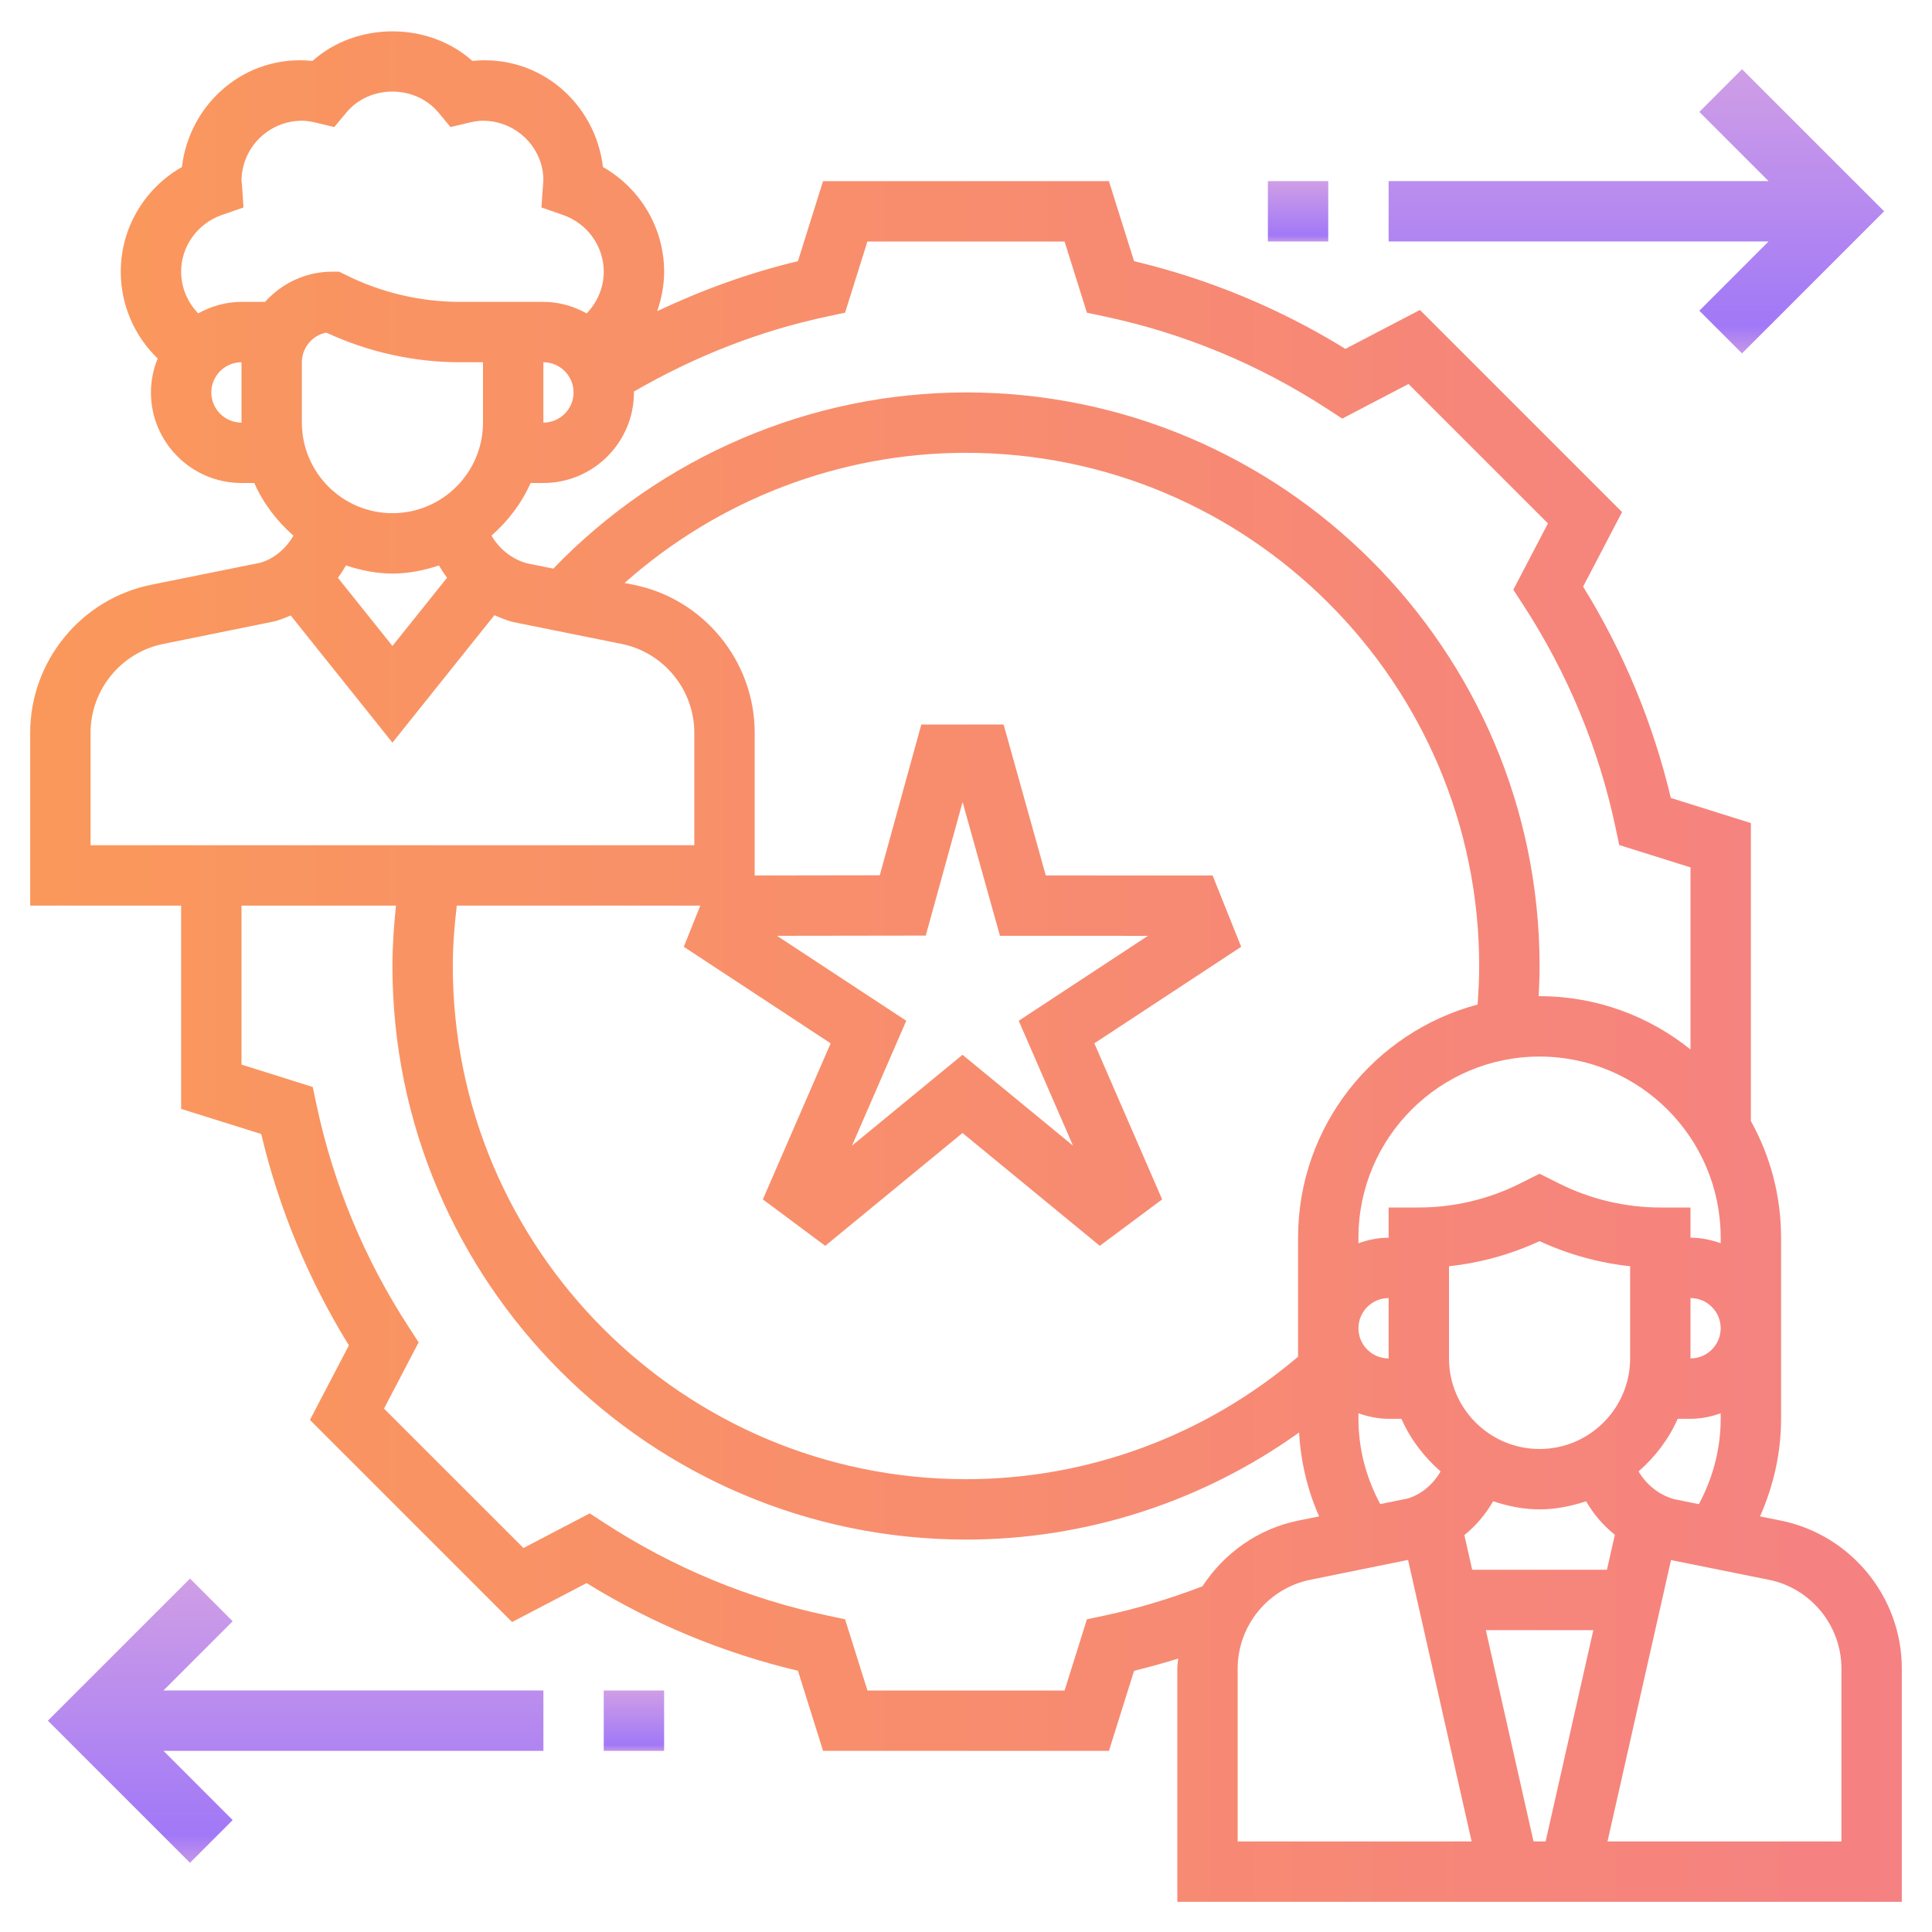 <svg width="72" height="72" viewBox="0 0 72 72" fill="none" xmlns="http://www.w3.org/2000/svg">
<path d="M66.364 56.667L65.59 56.512C66.096 55.372 66.375 54.141 66.375 52.875V46.125C66.375 44.548 65.966 43.067 65.25 41.778V30.674L62.267 29.737C61.605 26.952 60.508 24.309 58.998 21.861L60.449 19.083L52.917 11.551L50.139 13.001C47.691 11.492 45.047 10.395 42.263 9.733L41.326 6.75H30.673L29.736 9.734C27.922 10.165 26.173 10.802 24.49 11.597C24.654 11.129 24.75 10.635 24.75 10.125C24.75 8.496 23.86 7.014 22.47 6.225C22.194 3.864 20.121 2.016 17.603 2.27C15.963 0.801 13.287 0.801 11.647 2.27C9.128 2.012 7.056 3.864 6.78 6.225C5.39 7.014 4.5 8.496 4.5 10.125C4.5 11.361 5.01 12.524 5.876 13.361C5.717 13.752 5.625 14.177 5.625 14.625C5.625 16.485 7.139 18 9 18H9.477C9.811 18.761 10.32 19.421 10.936 19.962C10.653 20.452 10.206 20.826 9.704 20.971L5.636 21.792C3.023 22.321 1.125 24.639 1.125 27.307V33.75H6.75V41.325L9.735 42.261C10.395 45.047 11.493 47.691 13.002 50.139L11.55 52.916L19.083 60.448L21.861 58.997C24.308 60.507 26.952 61.603 29.737 62.265L30.674 65.25H41.327L42.264 62.265C42.816 62.133 43.364 61.977 43.909 61.81C43.9 61.934 43.875 62.055 43.875 62.181V70.875H70.875V62.181C70.875 59.514 68.977 57.196 66.364 56.667ZM62.382 55.868C61.818 55.706 61.354 55.328 61.065 54.836C61.681 54.294 62.189 53.635 62.523 52.875H63C63.396 52.875 63.772 52.794 64.125 52.668V52.875C64.125 53.996 63.836 55.078 63.312 56.055L62.382 55.868ZM51.437 56.052C50.913 55.076 50.625 53.995 50.625 52.875V52.668C50.978 52.794 51.354 52.875 51.75 52.875H52.227C52.561 53.636 53.07 54.295 53.686 54.837C53.403 55.327 52.956 55.701 52.455 55.846L51.437 56.052ZM36 55.125C25.454 55.125 16.875 46.545 16.875 36C16.875 35.247 16.935 34.495 17.022 33.75H26.098L25.483 35.284L30.956 38.882L28.429 44.698L30.754 46.428L35.87 42.224L40.986 46.428L43.31 44.698L40.783 38.882L46.255 35.284L45.19 32.627L38.973 32.625L37.401 27H34.335L32.786 32.619L28.125 32.626V27.307C28.125 24.639 26.227 22.321 23.614 21.793L23.276 21.726C26.762 18.623 31.295 16.875 36 16.875C46.546 16.875 55.125 25.454 55.125 36C55.125 36.48 55.1 36.959 55.065 37.436C51.22 38.46 48.375 41.962 48.375 46.125V50.56C44.92 53.499 40.551 55.125 36 55.125ZM39.987 42.694L35.87 39.309L31.752 42.694L33.774 38.041L28.957 34.875L34.5 34.867L35.873 29.891L37.266 34.875L42.78 34.876L37.965 38.041L39.987 42.694ZM64.125 46.125V46.332C63.772 46.206 63.396 46.125 63 46.125V45H61.875C60.578 45 59.277 44.694 58.115 44.112L57.375 43.742L56.635 44.112C55.473 44.694 54.172 45 52.875 45H51.75V46.125C51.354 46.125 50.978 46.206 50.625 46.332V46.125C50.625 42.402 53.652 39.375 57.375 39.375C61.098 39.375 64.125 42.402 64.125 46.125ZM63 48.375C63.62 48.375 64.125 48.879 64.125 49.5C64.125 50.121 63.62 50.625 63 50.625V48.375ZM54 50.625V47.189C55.166 47.064 56.312 46.747 57.375 46.253C58.438 46.747 59.584 47.064 60.75 47.189V50.625C60.75 52.485 59.236 54 57.375 54C55.514 54 54 52.485 54 50.625ZM51.75 50.625C51.13 50.625 50.625 50.121 50.625 49.5C50.625 48.879 51.13 48.375 51.75 48.375V50.625ZM59.886 58.5H54.864L54.573 57.208C55.005 56.861 55.365 56.431 55.644 55.948C56.191 56.128 56.766 56.25 57.375 56.25C57.984 56.25 58.559 56.128 59.109 55.948C59.385 56.424 59.745 56.848 60.181 57.197L59.886 58.5ZM59.379 60.75L57.601 68.625H57.15L55.373 60.75H59.379ZM30.85 11.79L31.493 11.653L32.326 9H39.673L40.506 11.653L41.149 11.79C44.114 12.417 46.914 13.578 49.47 15.241L50.021 15.6L52.491 14.31L57.688 19.506L56.397 21.977L56.756 22.528C58.42 25.084 59.581 27.884 60.208 30.848L60.344 31.492L63 32.325V39.11C61.458 37.87 59.502 37.125 57.375 37.125C57.364 37.125 57.354 37.126 57.342 37.126C57.363 36.751 57.375 36.375 57.375 36C57.375 24.213 47.787 14.625 36 14.625C30.196 14.625 24.639 17.022 20.62 21.191L19.631 20.992C19.067 20.831 18.603 20.453 18.315 19.96C18.931 19.419 19.439 18.76 19.773 18H20.25C22.111 18 23.625 16.485 23.625 14.625C23.625 14.614 23.622 14.604 23.622 14.593C25.881 13.284 28.303 12.329 30.85 11.79ZM11.25 15.75V13.5C11.25 12.953 11.643 12.495 12.16 12.395C13.713 13.118 15.428 13.5 17.14 13.5H18V15.75C18 17.61 16.486 19.125 14.625 19.125C12.764 19.125 11.25 17.61 11.25 15.75ZM20.25 13.5C20.87 13.5 21.375 14.005 21.375 14.625C21.375 15.245 20.87 15.75 20.25 15.75V13.5ZM7.875 14.625C7.875 14.005 8.38 13.5 9 13.5V15.75C8.38 15.75 7.875 15.245 7.875 14.625ZM9.877 11.25H9C8.412 11.25 7.867 11.414 7.386 11.679C6.987 11.265 6.75 10.714 6.75 10.125C6.75 9.177 7.36 8.328 8.265 8.013L9.073 7.732L9.018 6.877L9 6.75C9 5.509 10.009 4.5 11.25 4.5C11.406 4.5 11.574 4.523 11.777 4.572L12.457 4.736L12.905 4.197C13.773 3.151 15.473 3.151 16.343 4.197L16.791 4.736L17.471 4.572C17.676 4.523 17.844 4.5 18 4.5C19.241 4.5 20.25 5.509 20.25 6.71L20.177 7.731L20.985 8.012C21.89 8.328 22.5 9.177 22.5 10.125C22.5 10.714 22.263 11.265 21.864 11.679C21.383 11.414 20.838 11.25 20.25 11.25H19.125H17.14C15.669 11.25 14.195 10.902 12.878 10.243L12.64 10.125H12.375C11.382 10.125 10.496 10.565 9.877 11.25ZM14.625 21.375C15.234 21.375 15.809 21.253 16.359 21.073C16.451 21.232 16.55 21.385 16.661 21.53L14.625 24.073L12.592 21.532C12.702 21.386 12.801 21.232 12.894 21.073C13.443 21.253 14.018 21.375 14.625 21.375ZM3.375 27.307C3.375 25.707 4.513 24.315 6.082 23.998L10.235 23.155C10.441 23.097 10.64 23.022 10.833 22.936L14.625 27.676L18.425 22.926C18.641 23.024 18.865 23.11 19.1 23.177L23.169 23.998C24.736 24.315 25.875 25.707 25.875 27.307V31.5H3.375V27.307ZM41.15 60.21L40.507 60.346L39.674 63H32.327L31.493 60.346L30.85 60.21C27.884 59.582 25.084 58.421 22.529 56.758L21.978 56.399L19.508 57.69L14.311 52.495L15.601 50.025L15.243 49.474C13.579 46.918 12.418 44.117 11.791 41.152L11.655 40.509L9 39.674V33.75H14.757C14.679 34.497 14.625 35.248 14.625 36C14.625 47.786 24.213 57.375 36 57.375C40.481 57.375 44.805 55.964 48.413 53.385C48.475 54.472 48.723 55.526 49.16 56.512L48.386 56.668C46.872 56.974 45.614 57.891 44.81 59.118C43.621 59.572 42.395 59.946 41.15 60.21ZM46.125 62.181C46.125 60.581 47.264 59.189 48.832 58.873L52.474 58.134L54.843 68.625H46.125V62.181ZM68.625 68.625H59.907L62.274 58.139L65.918 58.873C67.487 59.189 68.625 60.582 68.625 62.181V68.625Z" fill="url(#paint0_linear_2591_6784)"/>
<path d="M8.671 60.42L7.081 58.829L1.785 64.124L7.081 69.42L8.671 67.829L6.092 65.249H20.251V62.999H6.092L8.671 60.42Z" fill="url(#paint1_linear_2591_6784)"/>
<path d="M22.5 63H24.75V65.25H22.5V63Z" fill="url(#paint2_linear_2591_6784)"/>
<path d="M63.33 11.579L64.92 13.17L70.216 7.874L64.92 2.579L63.33 4.17L65.909 6.749H51.75V8.999H65.909L63.33 11.579Z" fill="url(#paint3_linear_2591_6784)"/>
<path d="M47.25 6.75H49.5V9H47.25V6.75Z" fill="url(#paint4_linear_2591_6784)"/>
<defs>
<linearGradient id="paint0_linear_2591_6784" x1="1.125" y1="36.021" x2="70.875" y2="36.021" gradientUnits="userSpaceOnUse">
<stop stop-color="#FA985B"/>
<stop offset="1" stop-color="#F58182"/>
</linearGradient>
<linearGradient id="paint1_linear_2591_6784" x1="11.018" y1="58.881" x2="11.018" y2="69.368" gradientUnits="userSpaceOnUse">
<stop stop-color="#CF9EE6"/>
<stop offset="0.906" stop-color="#A178F7"/>
<stop offset="1" stop-color="#C495EA"/>
</linearGradient>
<linearGradient id="paint2_linear_2591_6784" x1="23.625" y1="63.011" x2="23.625" y2="65.239" gradientUnits="userSpaceOnUse">
<stop stop-color="#CF9EE6"/>
<stop offset="0.906" stop-color="#A178F7"/>
<stop offset="1" stop-color="#C495EA"/>
</linearGradient>
<linearGradient id="paint3_linear_2591_6784" x1="60.983" y1="2.631" x2="60.983" y2="13.118" gradientUnits="userSpaceOnUse">
<stop stop-color="#CF9EE6"/>
<stop offset="0.906" stop-color="#A178F7"/>
<stop offset="1" stop-color="#C495EA"/>
</linearGradient>
<linearGradient id="paint4_linear_2591_6784" x1="48.375" y1="6.761" x2="48.375" y2="8.989" gradientUnits="userSpaceOnUse">
<stop stop-color="#CF9EE6"/>
<stop offset="0.906" stop-color="#A178F7"/>
<stop offset="1" stop-color="#C495EA"/>
</linearGradient>
</defs>
</svg>
